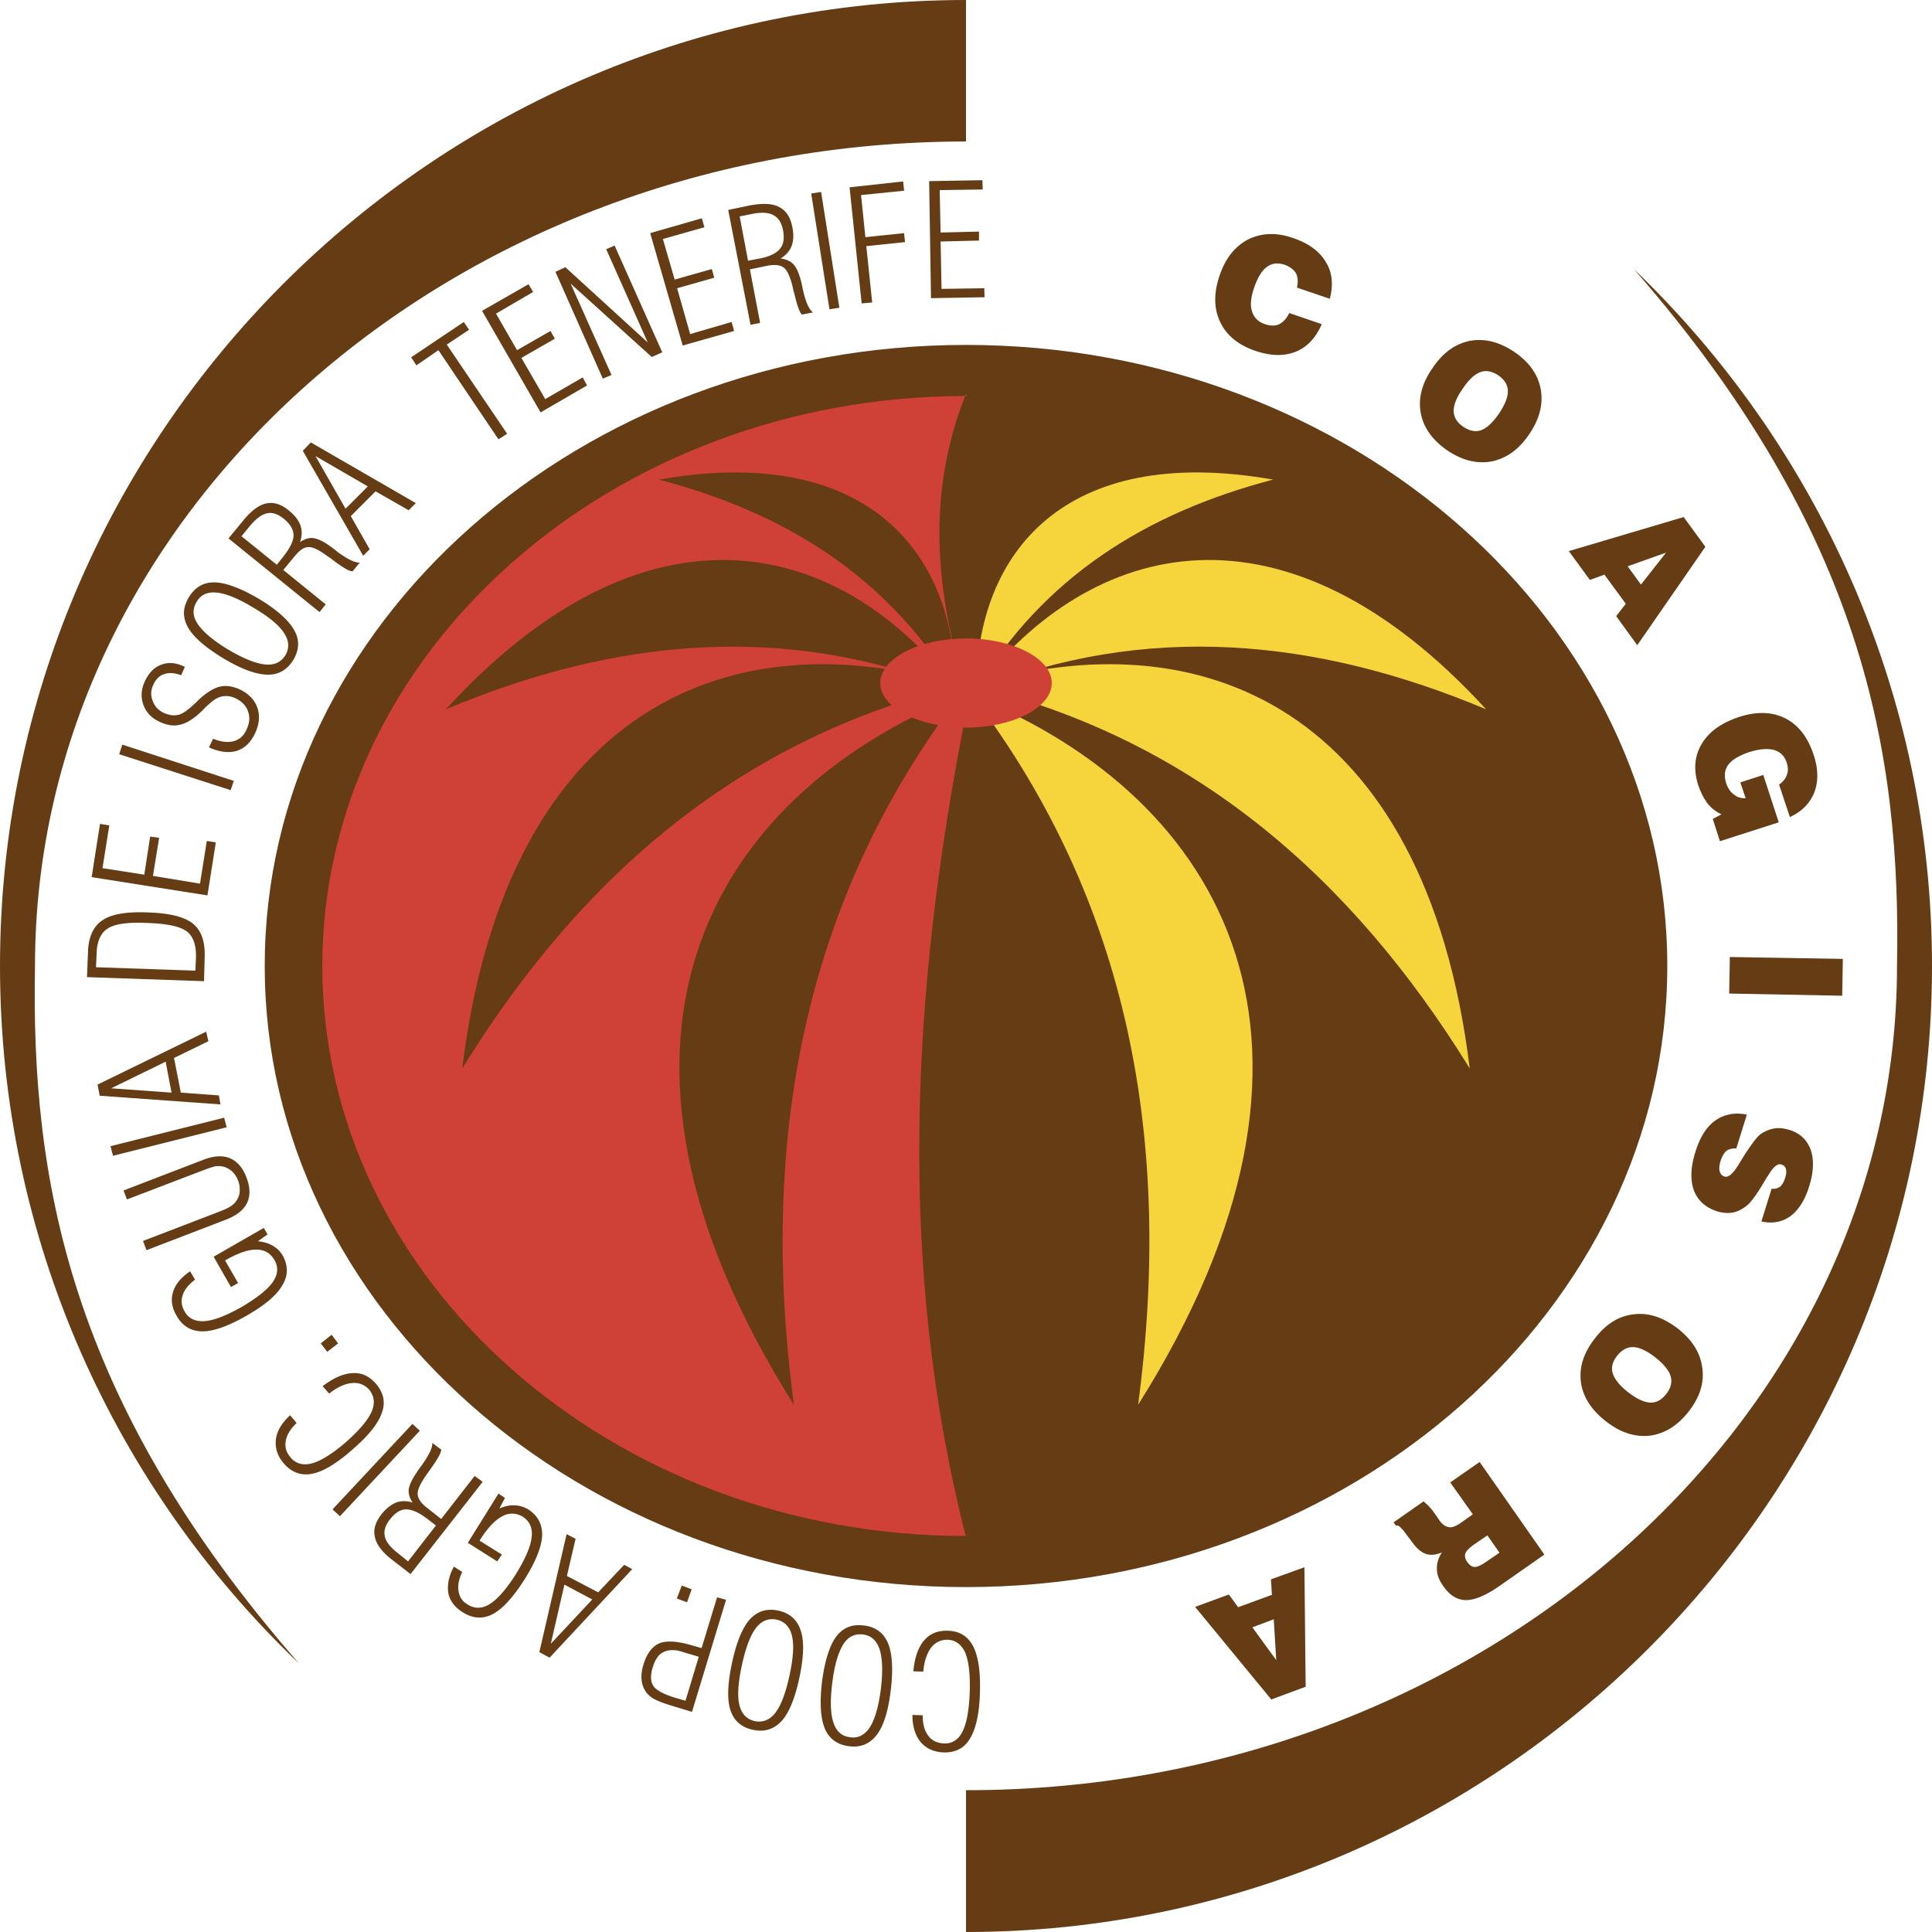 <svg xmlns="http://www.w3.org/2000/svg" width="2500" height="2500" viewBox="0 0 449.279 449.279"><path d="M224.64 85.32c86.616 0 157.32 62.64 157.32 139.32 0 76.679-70.704 139.319-157.32 139.319S67.32 301.318 67.32 224.64c0-76.68 70.704-139.32 157.32-139.32z" fill="#cf4037"/><path d="M224.855 85.32c86.616 0 157.32 62.64 157.32 139.32 0 76.679-70.704 139.319-157.32 139.319h-.071V85.32h.071z" fill="#663c14"/><path d="M69.553 386.855C15.912 325.512 7.2 274.031 8.137 224.64c0-105.552 97.271-191.736 216.503-191.736V0C100.944 0 0 100.944 0 224.64c0 63.792 26.856 121.464 69.553 162.215zm310.39-324.287c42.624 40.896 69.336 98.496 69.336 162.072 0 123.696-100.943 224.64-224.639 224.64v-32.977c119.232.072 216.503-86.111 216.503-191.663.936-49.392-7.704-100.872-61.2-162.072z" fill="#663c14"/><path d="M75.744 140.544l-9.864-7.993 2.736-3.312c1.08-1.296 2.088-2.016 3.096-2.016 1.009-.072 2.448.648 4.392 2.088.36.216.864.576 1.512 1.08 2.232 1.656 3.672 2.52 4.392 2.448l1.656-2.016c-1.08.072-2.735-.72-5.04-2.376-.792-.648-1.44-1.152-1.872-1.44-1.584-1.151-2.88-1.728-3.888-1.872-1.007-.144-2.016.215-3.096.936.504-1.44.504-2.736.072-3.96-.432-1.152-1.296-2.304-2.664-3.384-1.8-1.512-3.6-2.016-5.256-1.656-1.728.36-3.528 1.728-5.4 4.032l-3.383 4.104 21.168 17.135 1.439-1.798zm-11.376-9.216l-8.208-6.624 1.872-2.304c1.44-1.728 2.736-2.736 4.032-3.024 1.224-.288 2.52.144 3.888 1.224 1.512 1.224 2.304 2.52 2.304 3.888s-.864 3.024-2.448 5.04l-1.44 1.8zM74.592 312.408l1.512 1.944 2.52-1.944-1.512-2.017-2.52 2.017zM37.08 167.832c1.656.792 3.24 1.08 4.68.72 1.44-.288 3.024-1.224 4.68-2.735.288-.288.72-.648 1.224-1.225 1.225-1.151 2.16-1.943 2.808-2.231.72-.36 1.44-.504 2.088-.504s1.369.144 2.161.504c1.512.72 2.52 1.728 2.951 3.096.504 1.296.36 2.736-.36 4.248-.648 1.44-1.656 2.304-3.024 2.664s-2.952.144-4.752-.576l-.936 2.016c2.448 1.08 4.608 1.368 6.48.792 1.8-.576 3.24-1.944 4.248-4.104s1.152-4.176.504-5.976c-.648-1.8-2.016-3.24-4.176-4.248-1.656-.721-3.168-.936-4.608-.576-1.439.36-3.023 1.368-4.752 2.952-.144.144-.36.359-.647.648-1.729 1.656-3.024 2.592-3.96 2.879-.576.145-1.152.216-1.728.145-.648-.072-1.224-.288-1.8-.504-1.368-.648-2.231-1.584-2.664-2.88-.504-1.224-.432-2.521.216-3.816.576-1.224 1.368-2.016 2.521-2.376 1.08-.36 2.376-.288 3.888.288l.864-1.944-.145-.072c-1.944-.936-3.743-1.08-5.327-.432-1.656.576-2.881 1.872-3.817 3.816-.864 1.872-1.008 3.672-.36 5.472.647 1.799 1.871 3.095 3.743 3.959zM54.36 181.584l-25.92-8.424-.719 2.232 25.919 8.352.72-2.16zM51.912 153.072c4.176 2.52 7.56 3.744 10.225 3.816 2.591.072 4.607-1.08 6.047-3.384 1.44-2.376 1.512-4.752.216-6.984-1.296-2.304-4.032-4.752-8.208-7.272-4.176-2.448-7.632-3.744-10.224-3.816-2.592-.072-4.608 1.08-6.048 3.456-1.44 2.376-1.512 4.68-.216 6.984s4.032 4.679 8.208 7.2zm-6.191-13.104c.936-1.656 2.52-2.376 4.68-2.16 2.16.216 5.04 1.368 8.568 3.528 3.528 2.088 5.904 4.032 7.056 5.832 1.224 1.8 1.295 3.528.36 5.183-1.008 1.656-2.592 2.377-4.752 2.16-2.16-.215-5.04-1.367-8.567-3.456-3.456-2.088-5.832-4.104-7.057-5.904-1.225-1.8-1.297-3.527-.288-5.183zM101.952 81.432l13.968 20.736 2.016-1.296-14.04-20.737 5.184-3.455-1.224-1.8-12.24 8.208 1.224 1.871 5.112-3.527zM170.712 76.968l-.575-2.088-9.649 2.808-3.024-10.656 8.64-2.449-.576-2.015-8.639 2.448-2.737-9.433 9.648-2.735-.576-2.089-12.024 3.457 7.561 26.135 11.951-3.383zM195.192 71.568l-4.248-26.928-2.304.36 4.249 26.927 2.303-.359zM157.392 371.734l2.376.866 1.08-3.024-2.304-.865-1.152 3.023zM228.96 69.12l-.072-2.088-9.936.143-.216-11.015 8.927-.216v-2.088l-8.927.216-.216-9.864 10.007-.144-.072-2.16-12.383.216.432 27.216 12.456-.216zM50.184 195.912l-2.087-.361-1.584 9.937-10.945-1.8 1.44-8.856-2.088-.288-1.367 8.856-9.721-1.512 1.584-9.936-2.16-.361-1.944 12.385 26.928 4.248 1.944-12.312zM142.2 87.192l-9.504-21.24 18.864 17.064 2.448-1.08-11.088-24.841-1.944.864 9.648 21.673-19.152-17.497-2.304 1.081 11.016 24.84 2.016-.864zM85.968 127.728l-4.392-7.704 5.76-5.76 7.704 4.392L96.696 117l-24.408-14.112-1.872 1.944 14.04 24.408 1.512-1.512zm-12.6-21.672l12.168 7.056-5.184 5.184-6.984-12.24zM136.513 89.64l-1.009-1.872-8.712 5.04-5.544-9.576 7.776-4.464-1.008-1.8-7.776 4.464-4.895-8.496 8.639-5.04-1.08-1.801-10.8 6.193 13.608 23.616 10.801-6.264zM181.008 374.543c-2.735-.576-4.896.145-6.696 2.088-1.728 2.016-3.096 5.4-4.104 10.152s-1.152 8.352-.36 10.873c.792 2.447 2.52 4.031 5.256 4.607s4.896-.145 6.696-2.088c1.728-1.945 3.096-5.328 4.104-10.08s1.152-8.424.289-10.945c-.793-2.447-2.521-4.031-5.185-4.607zm2.592 15.049c-.864 4.031-1.944 6.912-3.24 8.639-1.296 1.729-2.952 2.377-4.824 2.018-1.872-.434-3.096-1.656-3.6-3.816-.504-2.088-.288-5.113.577-9.145.863-4.031 1.943-6.912 3.239-8.641 1.296-1.727 2.88-2.375 4.824-2.016 1.872.432 3.096 1.656 3.6 3.816.504 2.088.288 5.184-.576 9.145zM163.152 383.256l-1.8-.504c-3.528-1.08-6.192-1.297-7.92-.648-1.728.721-3.024 2.375-3.816 5.039-.36 1.152-.504 2.305-.432 3.312.072 1.008.36 1.943.864 2.736.432.721 1.08 1.297 1.872 1.801.792.432 2.088 1.008 4.032 1.584l4.968 1.512 7.92-26.064-2.088-.576-3.6 11.808zm-3.744 12.24l-2.52-.721c-2.665-.863-4.321-1.729-4.969-2.736-.647-1.008-.72-2.52-.072-4.463a7.095 7.095 0 0 1 1.224-2.449 3.916 3.916 0 0 1 1.944-1.223c.576-.145 1.152-.217 1.8-.145.647 0 1.439.215 2.52.576l3.168.936-3.095 10.225zM186.768 67.608c-.216-1.008-.36-1.728-.504-2.304-.503-1.872-1.08-3.168-1.8-3.888-.72-.72-1.656-1.152-2.951-1.296 1.295-.792 2.159-1.8 2.591-2.952.432-1.224.504-2.664.144-4.392-.432-2.232-1.44-3.816-3.024-4.608-1.512-.864-3.744-.936-6.696-.432l-5.183 1.08 5.183 26.712 2.233-.433-2.376-12.456 4.176-.864c1.656-.288 2.88-.144 3.672.432.792.576 1.512 2.088 2.087 4.464.072.432.216 1.008.432 1.728.648 2.735 1.224 4.319 1.729 4.751l2.591-.503c-.864-.575-1.656-2.231-2.304-5.039zm-10.512-7.416l-2.304.432-1.944-10.296 2.881-.576c2.159-.432 3.815-.36 4.968.288 1.151.576 1.872 1.728 2.231 3.456.36 1.944.145 3.384-.792 4.464-.864 1.008-2.52 1.799-5.04 2.232zM139.104 370.295l-7.272-3.816 2.016-8.639-2.087-1.08-6.337 27.432 2.376 1.297 19.225-20.594-1.873-1.008-6.048 6.408zm-11.016 11.953l3.168-13.752 6.48 3.455-9.648 10.297zM200.88 378c-2.736-.361-4.896.504-6.479 2.664-1.512 2.088-2.592 5.543-3.24 10.367-.576 4.896-.36 8.496.648 10.943 1.008 2.377 2.88 3.744 5.616 4.105 2.736.359 4.896-.576 6.48-2.664s2.664-5.545 3.24-10.369c.577-4.824.36-8.496-.648-10.943-1.009-2.376-2.881-3.816-5.617-4.103zm3.96 14.76c-.504 4.031-1.368 6.984-2.52 8.855-1.152 1.801-2.736 2.664-4.608 2.377-1.944-.217-3.24-1.369-3.888-3.385-.72-2.088-.792-5.184-.288-9.217.504-4.104 1.368-7.055 2.52-8.928 1.081-1.799 2.665-2.592 4.608-2.375 1.872.215 3.168 1.367 3.888 3.455.648 2.089.793 5.114.288 9.218zM47.592 222.624c.144-3.672-.792-6.264-2.735-7.848-2.017-1.584-5.472-2.448-10.512-2.592-5.04-.216-8.568.432-10.584 1.872-2.088 1.368-3.24 3.96-3.312 7.56l-.216 5.615 27.216.938.143-5.545zm-2.16 3.095l-23.112-.792.144-3.096c.072-2.88.937-4.896 2.592-5.904 1.584-1.08 4.68-1.512 9.216-1.296 4.536.145 7.56.792 9.144 1.944 1.513 1.152 2.232 3.168 2.16 6.12l-.144 3.024zM122.832 351c-1.008-.576-2.088-.938-3.24-.938-1.08-.07-2.232.217-3.456.721l1.295-2.447-1.512-1.008-7.128 11.447 6.84 4.32 1.08-1.584-5.184-3.24c1.728-2.809 3.457-4.68 5.184-5.615 1.656-.938 3.312-.865 4.896.07 1.584 1.08 2.304 2.664 2.016 4.752-.216 2.16-1.44 4.969-3.6 8.496-2.232 3.529-4.248 5.832-6.048 6.984-1.8 1.152-3.6 1.225-5.255.145-1.225-.721-1.873-1.729-2.089-3.096-.216-1.297.072-2.809.864-4.465l-1.943-1.225c-1.225 2.232-1.584 4.32-1.297 6.121.36 1.871 1.512 3.312 3.312 4.465 2.376 1.512 4.752 1.654 7.056.432 2.305-1.225 4.752-3.961 7.416-8.137 2.52-4.031 3.889-7.416 4.032-10.08.073-2.663-1.007-4.679-3.239-6.118zM201.24 55.151l-1.008-9.791 10.008-1.009-.216-2.159-12.456 1.367 2.808 27 2.448-.216-1.368-13.103 9-.936-.216-2.088-9 .935zM220.392 379.223c-2.304-.072-4.104.648-5.472 2.232-1.368 1.584-2.232 3.961-2.52 7.201l2.304.07c.216-2.447.864-4.248 1.8-5.543 1.009-1.297 2.304-1.873 3.816-1.873 1.944.072 3.312 1.152 4.176 3.098.792 2.016 1.151 5.039 1.008 9.143-.145 4.176-.72 7.201-1.656 9.072-.936 1.943-2.448 2.881-4.32 2.809-1.584-.072-2.807-.648-3.671-1.801s-1.296-2.736-1.296-4.752l-2.376-.072c0 2.664.648 4.752 1.872 6.266 1.296 1.512 3.096 2.375 5.4 2.447 2.736.072 4.824-1.008 6.119-3.24 1.368-2.232 2.16-5.76 2.305-10.656.145-4.824-.36-8.424-1.584-10.799-1.226-2.305-3.097-3.53-5.905-3.602zM57.456 279.719c.792-1.656.72-3.672-.144-5.904-.864-2.303-2.16-3.742-3.816-4.463-1.728-.721-3.744-.576-6.048.287l-18.72 7.201.792 2.088 17.136-6.553 1.152-.432a19.405 19.405 0 0 1 2.232-.721 5.326 5.326 0 0 1 1.513 0c.863.145 1.584.504 2.304 1.08.647.576 1.151 1.297 1.512 2.232.36.936.432 1.801.36 2.664s-.432 1.656-1.007 2.377c-.289.359-.792.791-1.297 1.08-.576.359-1.584.791-3.096 1.367l-17.064 6.553.792 2.158 18.72-7.199c2.303-.934 3.887-2.159 4.679-3.815zM52.128 259.92l-26.424 6.623.576 2.232 26.424-6.625-.576-2.23zM50.904 254.734l-8.856-.646-1.584-8.064 7.992-3.889-.504-2.232-25.272 12.312.504 2.592 28.08 2.018-.36-2.091zm-25.056-1.654l12.672-6.193 1.369 7.201-14.041-1.008zM65.736 291.959c-.576-1.008-1.368-1.729-2.376-2.303-1.008-.576-2.088-.865-3.384-1.01l2.232-1.584-.863-1.512-11.665 6.697 4.032 7.055 1.656-.936-3.023-5.256c2.879-1.656 5.255-2.52 7.199-2.52s3.312.791 4.248 2.375c1.008 1.656.864 3.385-.36 5.184-1.224 1.729-3.672 3.674-7.2 5.762-3.601 2.016-6.48 3.168-8.641 3.311-2.16.145-3.744-.576-4.68-2.303-.72-1.225-.864-2.449-.432-3.744.432-1.297 1.368-2.449 2.88-3.6l-1.152-1.945c-2.088 1.441-3.456 3.025-3.96 4.824-.576 1.801-.288 3.6.792 5.473 1.368 2.447 3.384 3.672 6.048 3.672 2.592 0 6.049-1.225 10.296-3.672 4.176-2.377 6.984-4.752 8.28-7.057 1.369-2.231 1.369-4.534.073-6.911zM110.376 343.223L102.6 353.23l-3.384-2.664c-1.368-1.078-2.016-2.088-2.088-3.096-.072-.936.576-2.447 2.016-4.463.216-.361.577-.793 1.008-1.441 1.656-2.303 2.448-3.742 2.448-4.463l-2.087-1.584c.144 1.008-.649 2.664-2.305 5.039-.576.793-1.08 1.441-1.368 1.945-1.08 1.584-1.656 2.879-1.8 3.887-.072 1.008.216 2.018.936 3.025-1.368-.434-2.664-.434-3.888 0-1.152.504-2.304 1.367-3.384 2.734-1.44 1.873-1.944 3.602-1.512 5.328.36 1.729 1.728 3.529 4.104 5.328l4.176 3.24 16.776-21.455-1.872-1.367zm-15.48 19.873l-2.304-1.873c-1.8-1.367-2.808-2.664-3.096-3.887-.288-1.297.072-2.592 1.152-3.961 1.224-1.584 2.448-2.375 3.815-2.375 1.368 0 3.096.791 5.04 2.303l1.872 1.441-6.479 8.352zM95.904 331.127L77.328 351l1.728 1.584 18.576-19.873-1.728-1.584zM88.776 328.607c.936-2.447.432-4.752-1.368-6.84-1.512-1.729-3.312-2.592-5.4-2.449-2.088.072-4.392 1.08-6.983 3.025l1.512 1.729c1.944-1.514 3.672-2.305 5.328-2.449 1.584-.145 2.88.359 3.96 1.512 1.224 1.512 1.44 3.24.576 5.184-.864 1.945-2.88 4.32-5.977 7.057-3.096 2.664-5.76 4.32-7.775 4.896-2.088.576-3.816.145-5.04-1.297-1.008-1.15-1.44-2.447-1.152-3.887.216-1.369 1.08-2.809 2.52-4.176l-1.512-1.801c-1.944 1.801-3.096 3.672-3.312 5.688-.216 1.945.361 3.816 1.873 5.545 1.8 2.088 4.032 2.879 6.552 2.375 2.592-.504 5.688-2.375 9.36-5.615 3.67-3.168 5.974-5.977 6.838-8.497zM299.808 72.792l7.56 2.592c-1.367 3.167-3.384 5.328-6.048 6.408-2.735 1.08-5.832 1.008-9.432-.216-3.959-1.368-6.695-3.6-8.136-6.696-1.513-3.168-1.513-6.768-.144-10.8 1.367-4.032 3.6-6.84 6.695-8.424 3.096-1.512 6.552-1.656 10.439-.288 3.601 1.224 6.12 3.096 7.561 5.544 1.512 2.376 1.8 5.328.936 8.568l-7.631-2.592c.287-1.296.215-2.376-.217-3.312-.504-.864-1.368-1.512-2.664-2.017-1.584-.503-2.951-.359-4.104.505-1.225.863-2.16 2.52-2.952 4.752-.792 2.304-1.009 4.176-.504 5.616.432 1.44 1.44 2.448 3.024 2.952 1.223.432 2.375.432 3.312 0 .937-.504 1.728-1.368 2.305-2.592zm40.32 17.64c-1.44 2.016-2.088 3.744-2.088 5.184.071 1.44.791 2.664 2.304 3.672 1.439.936 2.808 1.224 4.176.72 1.296-.503 2.664-1.8 4.104-3.888 1.367-2.088 2.088-3.816 2.016-5.256 0-1.368-.792-2.592-2.232-3.6-1.439-.936-2.88-1.224-4.176-.72-1.369.504-2.737 1.799-4.104 3.888zm-7.057-4.752c2.376-3.6 5.256-5.688 8.712-6.408 3.385-.648 6.841.216 10.296 2.52 3.529 2.376 5.545 5.256 6.192 8.64.648 3.456-.216 6.912-2.592 10.44-2.376 3.6-5.328 5.688-8.712 6.408-3.384.647-6.84-.145-10.368-2.521-3.456-2.375-5.544-5.255-6.192-8.64-.647-3.455.217-6.911 2.664-10.439zm45.433 46.008l3.096 4.248 5.832-7.416-8.928 3.168zm-13.681-3.528l26.713-7.92 5.039 6.912-15.84 22.896-4.896-6.768 2.231-2.88-4.968-6.768-3.384 1.224-4.895-6.696zm33.481 62.28l2.016-1.08a8.602 8.602 0 0 1-3.24-2.52c-.863-1.152-1.584-2.592-2.159-4.249-1.152-3.6-.864-6.768.792-9.576 1.655-2.808 4.535-4.896 8.64-6.264 4.176-1.368 7.776-1.224 10.8.288 3.096 1.584 5.256 4.392 6.625 8.568 1.079 3.24 1.079 6.12.144 8.64-1.009 2.52-2.88 4.464-5.688 5.76l-2.52-7.56c.936-.648 1.512-1.368 1.801-2.232.359-.865.287-1.8 0-2.808-.505-1.584-1.514-2.592-3.025-3.024-1.512-.36-3.456-.216-5.903.576-2.232.792-3.816 1.728-4.681 2.88-.863 1.152-1.008 2.592-.504 4.248.36 1.152 1.008 2.087 1.8 2.664a3.793 3.793 0 0 0 2.736.864l-1.224-3.672 5.328-1.728 3.6 11.016-13.68 4.392-1.658-5.183zm3.96 32.111l26.28.433-.145 8.567-26.279-.504.144-8.496zm3.96 36.648l-2.447 7.848c-.937 0-1.729.145-2.305.576-.576.504-1.008 1.297-1.368 2.377-.288.936-.36 1.727-.216 2.375.216.648.576 1.08 1.152 1.225.863.287 1.943-.648 3.239-2.736.216-.359.433-.721.576-.936 1.008-1.729 1.944-3.023 2.664-4.033.72-1.008 1.296-1.654 1.8-2.088 1.008-.719 2.088-1.15 3.168-1.367s2.305-.072 3.528.287c2.521.721 4.177 2.305 5.04 4.609.792 2.303.721 5.111-.288 8.352-.937 3.24-2.448 5.615-4.32 7.057-1.943 1.439-4.248 1.871-6.839 1.295l2.375-7.631c.721.143 1.368-.072 1.944-.434.504-.432.936-1.15 1.224-2.16.288-.863.288-1.512.145-2.016-.145-.504-.504-.863-1.08-1.008-.864-.287-1.872.576-3.096 2.664-.145.145-.217.289-.289.359-.144.289-.432.793-.791 1.369-1.584 2.664-2.881 4.393-3.744 5.111-1.08.865-2.16 1.439-3.24 1.656-1.152.217-2.304.145-3.6-.217-2.809-.863-4.608-2.52-5.545-4.895-.863-2.377-.791-5.4.36-9 1.008-3.312 2.521-5.76 4.608-7.273 2.089-1.438 4.536-1.942 7.345-1.366zm-21.313 56.447c-1.943-1.512-3.6-2.303-5.039-2.375-1.44-.072-2.736.648-3.816 2.016-1.08 1.369-1.44 2.736-1.008 4.104.432 1.369 1.584 2.809 3.6 4.393 1.944 1.512 3.672 2.305 5.04 2.377 1.44.07 2.664-.576 3.744-1.945 1.152-1.439 1.44-2.807 1.081-4.176-.434-1.368-1.584-2.81-3.602-4.394zm5.257-6.695c3.384 2.664 5.256 5.688 5.688 9.145.504 3.455-.576 6.84-3.168 10.152-2.591 3.311-5.616 5.184-9.072 5.615-3.456.359-6.839-.721-10.224-3.385-3.384-2.664-5.328-5.688-5.76-9.143-.433-3.385.647-6.77 3.24-10.08 2.592-3.385 5.615-5.256 9.071-5.617 3.456-.431 6.84.721 10.225 3.313zm-44.28 48.096l-3.168 2.16c-1.08.793-1.729 1.439-1.943 2.016-.217.648-.072 1.297.432 2.018.575.791 1.151 1.15 1.728 1.15.648 0 1.584-.432 2.808-1.295l2.952-2.016-2.809-4.033zm-1.8-17.065l15.048 21.529-10.296 7.199c-3.168 2.232-5.832 3.385-7.92 3.385-2.017 0-3.816-1.08-5.328-3.312-.937-1.295-1.44-2.592-1.44-3.889-.072-1.223.289-2.52 1.152-3.887-1.368.576-2.592.719-3.672.359s-2.16-1.225-3.168-2.664l-2.232-2.951h-.072c-.647-.865-1.151-1.152-1.512-.938l-.576-.791 6.984-4.896c.432.432.864.793 1.224 1.152.288.359.576.648.72.793l1.513 2.158c.72 1.152 1.512 1.729 2.304 1.873.72.215 1.656-.145 2.736-.863l2.952-2.09-5.257-7.416 6.84-4.751zm-47.88 36.577l-4.969 1.873 5.544 7.631-.575-9.504zm7.128-12.096l.288 27.793-7.992 2.951-17.712-21.527 7.848-2.881 2.161 2.953 7.848-2.881-.217-3.6 7.776-2.808z" fill="#663c14"/><path d="M226.151 161.784c58.824 23.832 91.296 81.144 38.521 164.88 8.063-60.912-1.944-116.64-38.521-164.88z" fill="#f6d43c"/><path d="M226.44 159.48c52.127-16.056 104.975 4.536 115.343 88.991-27.72-44.927-64.727-76.679-115.343-88.991z" fill="#f6d43c"/><path d="M226.8 160.559c27-35.423 71.855-46.8 118.8 4.393-39.745-16.704-79.416-20.232-118.8-4.393z" fill="#f6d43c"/><path d="M227.016 160.416c0-31.68 20.376-57.456 69.048-48.888-29.737 7.776-53.569 22.896-69.048 48.888z" fill="#f6d43c"/><path d="M224.64 357.479c-16.272-63.936-12.6-127.799 0-191.591 12.599 63.792 16.2 127.655 0 191.591z" fill="#663c14"/><path d="M224.64 80.208c-89.784 0-163.08 64.944-163.08 144.432 0 79.487 73.296 144.433 163.08 144.433s163.08-64.945 163.08-144.433S314.424 80.208 224.64 80.208zm0 276.983c-82.44 0-149.688-59.545-149.688-132.552 0-72.95 67.143-132.455 149.493-132.55.067-.168.127-.337.195-.506.068.169.128.338.195.506 82.35.095 149.492 59.6 149.492 132.55 0 73.007-67.248 132.552-149.687 132.552z" fill="#663c14"/><path d="M184.608 326.664c-8.064-60.912 1.944-116.64 38.52-164.88-58.823 23.832-91.296 81.144-38.52 164.88zM221.847 159.735c-.137-.226-.275-.449-.413-.673l-.155-.046c.189.238.374.48.561.721l.007-.002zM222.84 159.48c-.199-.062-.399-.117-.598-.178l.006.33c.199-.049.393-.104.592-.152z" fill="#663c14"/><path d="M210.826 156.441c-47.987-9.473-93.759 14.066-103.33 92.029 27.372-44.363 63.809-75.865 113.452-88.504a145.698 145.698 0 0 0-10.122-3.525z" fill="#663c14"/><path d="M103.68 164.952c35.826-15.057 71.594-19.401 107.146-8.51 3.477.687 6.966 1.55 10.453 2.575-27.117-34.201-71.344-44.506-117.599 5.935zM221.877 159.784l-.037-.047c-.299.074-.594.154-.892.229.511.199 1.021.387 1.533.592-.073-.095-.147-.186-.219-.28 0 .046.003.091.003.137-.127-.212-.26-.419-.388-.631z" fill="#663c14"/><path d="M221.877 159.784c.128.165.257.329.384.495 0-.217-.011-.43-.013-.646-.134.033-.267.07-.401.103l.03.048zM153.216 111.528c29.214 7.639 52.723 22.374 68.218 47.534.27.08.539.158.808.24-.476-31.165-20.928-56.241-69.026-47.774z" fill="#663c14"/><path d="M224.64 160.559c7.147-22.799 9.179-45.669.195-68.469l-.195-.002-.195.002c-8.986 22.8-6.952 45.67.195 68.469z" fill="#663c14"/><path d="M224.64 148.464c10.944 0 19.944 4.68 19.944 10.368 0 5.688-9 10.368-19.944 10.368-10.944 0-19.944-4.68-19.944-10.368 0-5.688 9-10.368 19.944-10.368z" fill="#cf4037"/></svg>